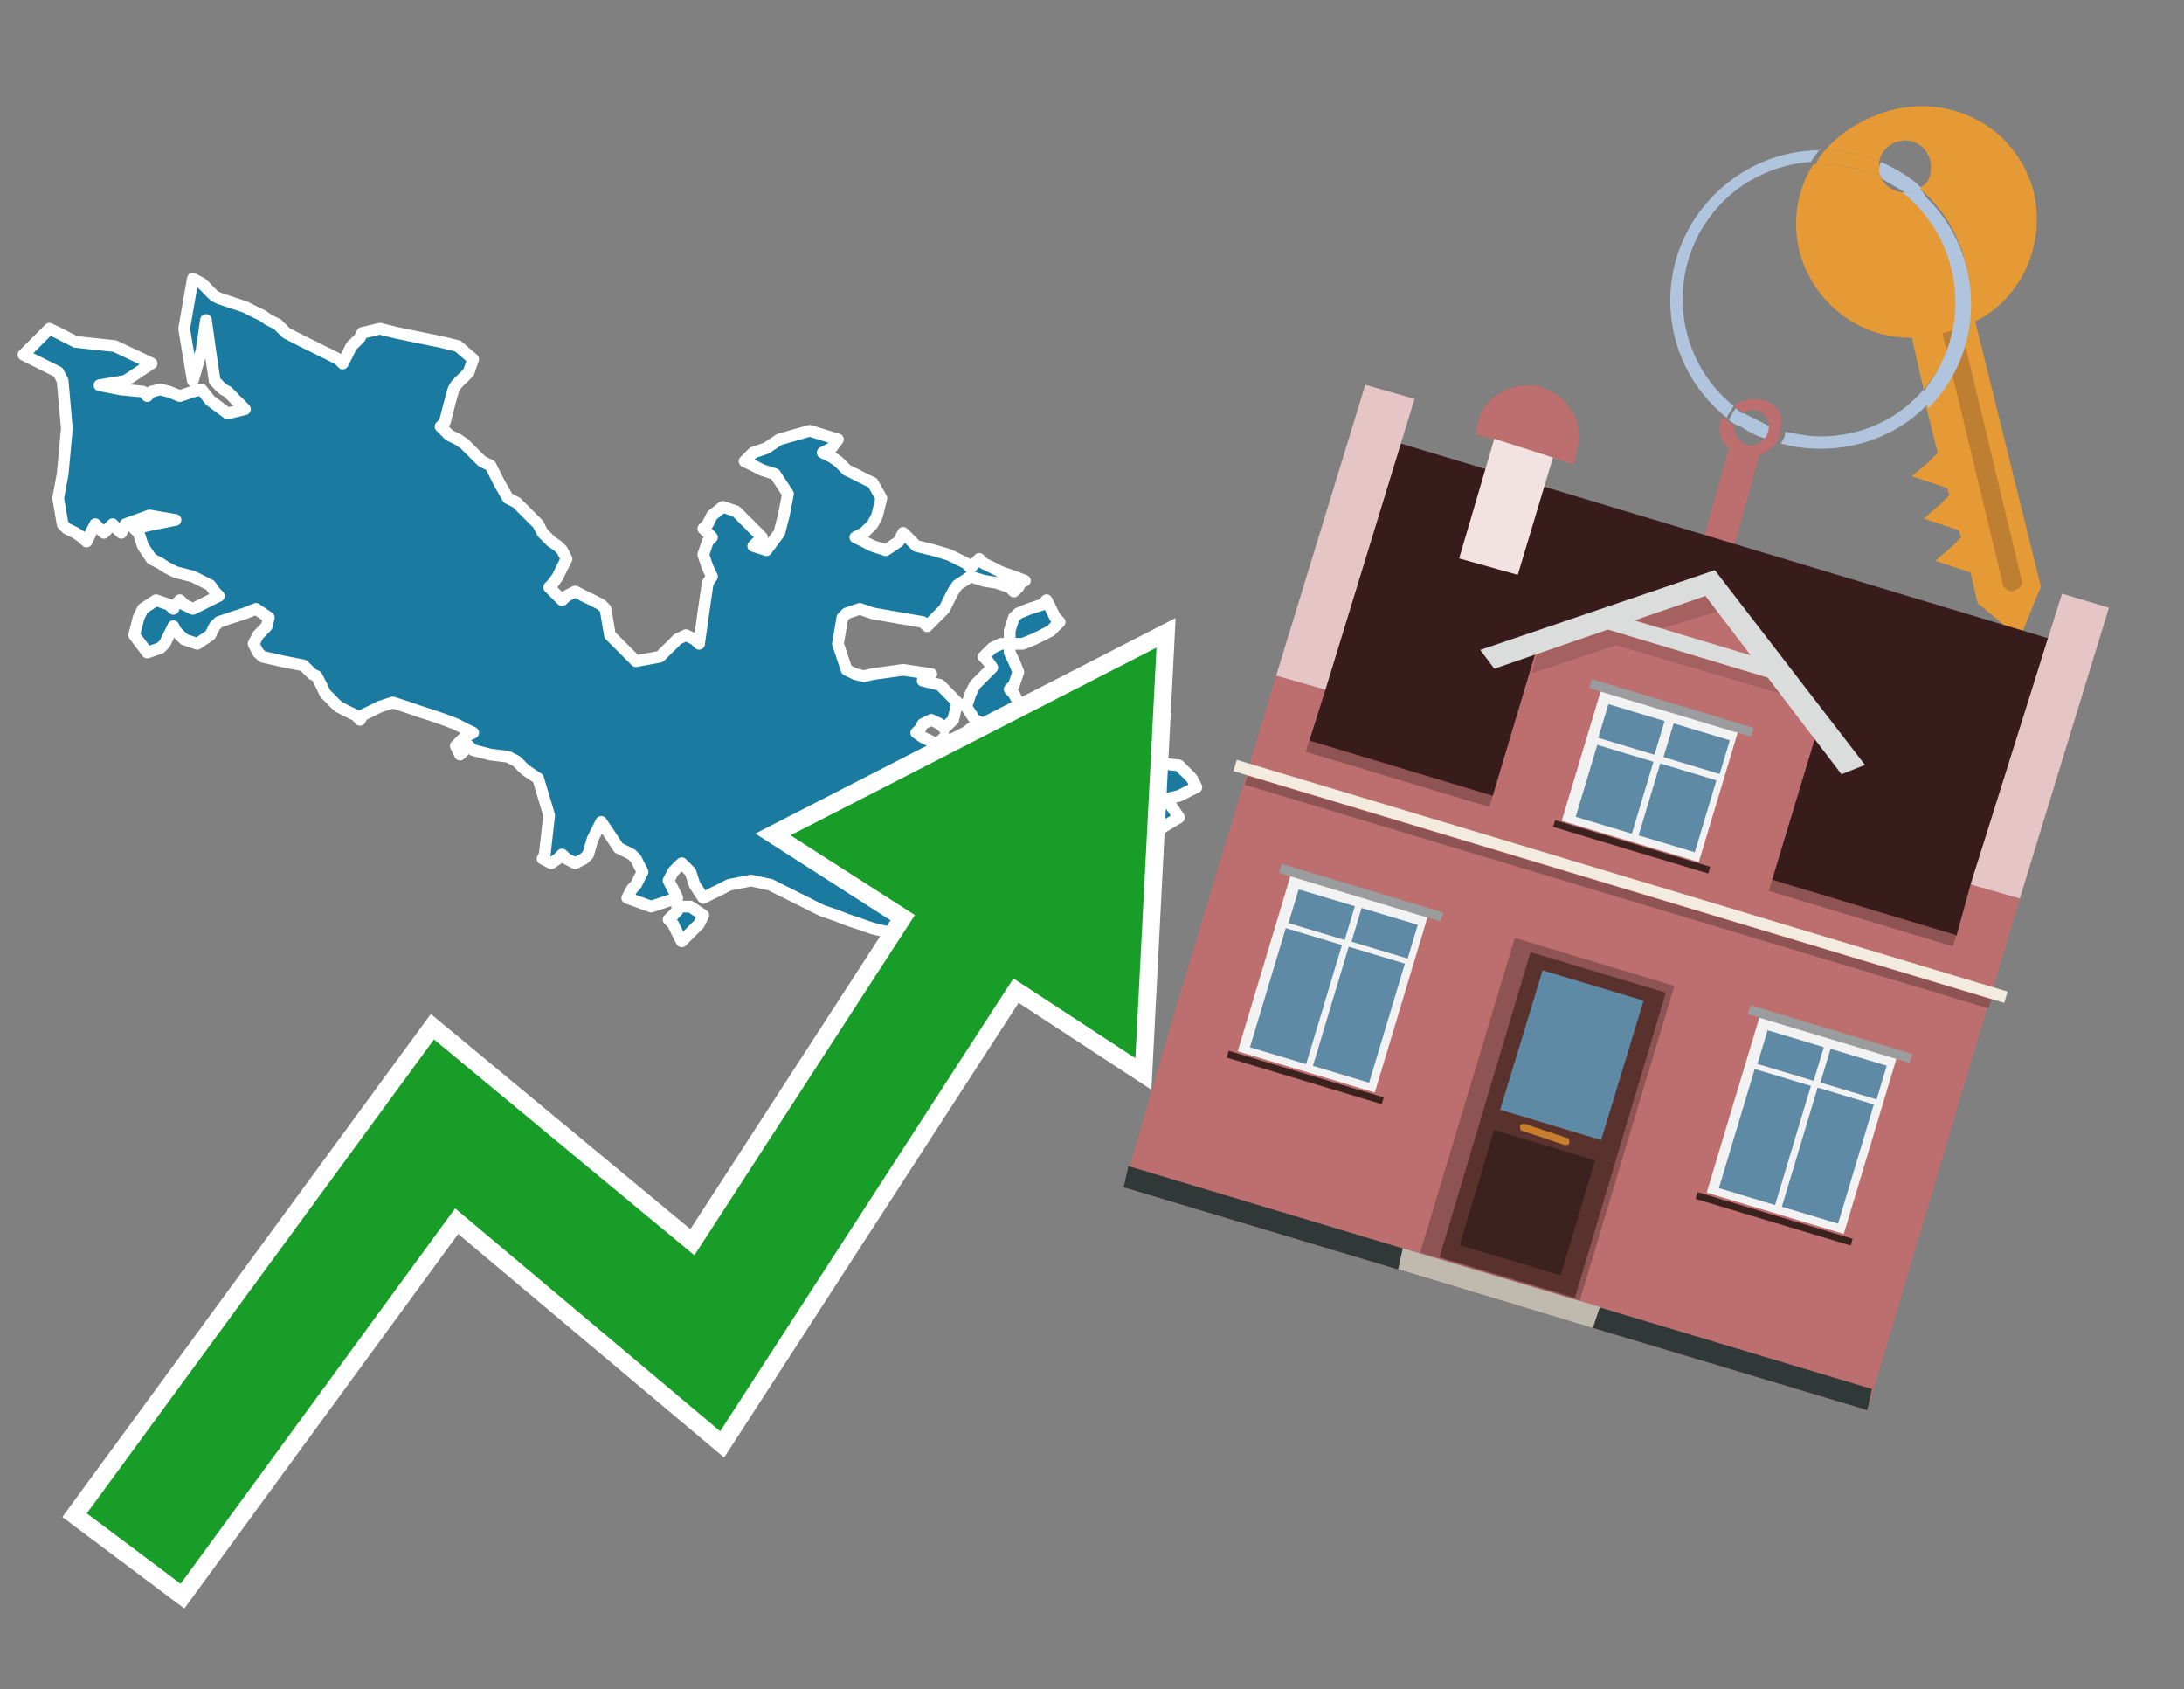 <?xml version="1.0" encoding="utf-8"?>
<!-- Generator: Adobe Illustrator 26.0.3, SVG Export Plug-In . SVG Version: 6.00 Build 0)  -->
<svg version="1.1" id="Text" xmlns="http://www.w3.org/2000/svg" xmlns:xlink="http://www.w3.org/1999/xlink" x="0px" y="0px"
	 width="93.1px" height="72px" viewBox="0 0 93.1 72" style="enable-background:new 0 0 93.1 72;" xml:space="preserve">
<rect x="0" y="0" width="93.1" height="72" fill="#808080" stroke="none"/>
<style type="text/css">
	.st0{fill:#1B7AA0;stroke:#FFFFFF;stroke-width:0.5;stroke-linejoin:round;}
	.st1{fill:none;stroke:#FFFFFF;stroke-width:1.5;stroke-miterlimit:10;}
	.st2{fill:#179D28;}
	.st3{fill:#E69A35;}
	.st4{fill:#B0C4DE;}
	.st5{fill:#BD6E6E;}
	.st6{fill:#BF7F32;}
	.st7{fill-rule:evenodd;clip-rule:evenodd;fill:#381B1B;}
	.st8{fill-rule:evenodd;clip-rule:evenodd;fill:#E5C5C5;}
	.st9{fill-rule:evenodd;clip-rule:evenodd;fill:#BD6E6E;}
	.st10{fill-rule:evenodd;clip-rule:evenodd;fill:#303838;}
	.st11{fill-rule:evenodd;clip-rule:evenodd;fill:#8E5353;}
	.st12{fill-rule:evenodd;clip-rule:evenodd;fill:#F3ECDE;}
	.st13{fill-rule:evenodd;clip-rule:evenodd;fill:#F2E2E2;}
	.st14{fill-rule:evenodd;clip-rule:evenodd;fill:#C0B9AD;}
	.st15{fill:#5A322D;}
	.st16{fill:#5F8AA5;}
	.st17{fill:#3C221E;}
	.st18{fill:#C87E2C;}
	.st19{opacity:0.5;fill-rule:evenodd;clip-rule:evenodd;fill:#8E5353;}
	.st20{fill-rule:evenodd;clip-rule:evenodd;fill:#DBDDDC;}
	.st21{fill-rule:evenodd;clip-rule:evenodd;fill:#F2F2F2;}
	.st22{fill-rule:evenodd;clip-rule:evenodd;fill:#5F8AA5;}
	.st23{fill-rule:evenodd;clip-rule:evenodd;fill:#9B9C9D;}
	.st24{fill-rule:evenodd;clip-rule:evenodd;fill:#3C221E;}
</style>
<path class="st0" d="M29.43,38.64L29.98,39.01L29.8,39.38L29.61,39.57L29.43,39.75L29.24,39.94L29.06,40.12L28.87,39.75L28.69,39.38L28.5,39.19L28.69,39.01L28.87,38.82L28.87,38.64ZM43.04,26.88L43.22,26.32L43.41,26.14L43.87,25.95L44.43,25.77L44.61,25.58L44.8,25.95L44.98,26.32L45.17,26.51L44.98,26.69L44.8,26.88L44.43,27.07L44.06,27.25L43.59,27.44L43.04,27.44ZM43.04,27.81L43.22,28.18L43.41,28.64L43.22,29.19L43.04,29.38L43.22,29.57L43.41,29.94L43.87,30.31L44.43,30.49L44.8,30.68L45.17,31.05L44.8,31.42L44.43,31.6L44.24,31.79L44.06,31.6L43.87,31.42L43.69,31.6L42.76,31.79L41.93,32.44L42.11,33.18L42.3,32.99L42.67,32.81L43.04,32.99L44.15,33.18L45.17,33.55L45.35,33.92L45.54,34.1L46.28,34.29L47.02,34.1L47.2,33.92L47.39,33.36L47.2,32.81L47.02,32.62L48.59,32.44L50.26,32.62L50.44,32.81L50.63,32.99L50.81,33.18L51.0,33.55L50.26,33.92L49.52,34.1L49.89,34.29L50.26,34.84L49.33,35.4L48.41,36.14L48.04,36.79L47.67,36.97L47.85,37.16L48.04,37.9L47.67,38.64L47.39,38.45L46.65,38.27L45.91,38.08L43.78,37.9L41.56,37.71L40.63,37.53L39.7,38.27L39.52,39.01L39.33,39.19L38.96,39.38L38.69,39.57L37.94,39.75L37.2,39.57L36.65,39.38L36.09,39.19L35.63,39.01L35.07,38.82L34.7,38.64L34.33,38.45L33.96,38.27L33.59,38.08L33.22,37.9L32.85,37.71L32.02,37.53L31.09,37.71L30.72,37.9L30.35,38.08L29.98,38.27L29.61,37.71L29.43,37.16L29.24,36.97L29.06,36.79L28.87,36.97L28.69,37.16L28.5,37.53L28.69,37.9L28.87,38.27L27.76,38.64L26.74,38.27L26.93,37.9L27.11,37.71L27.2,37.53L27.39,37.16L27.2,36.79L27.11,36.6L26.93,36.42L26.74,36.32L26.37,36.14L26.0,35.58L25.63,35.03L25.26,35.77L25.07,36.42L24.89,36.6L24.52,36.79L24.15,36.6L23.96,36.42L23.78,36.6L23.5,36.79L23.13,36.6L23.22,36.42L23.41,34.75L22.94,33.18L22.39,32.81L22.02,32.44L21.65,32.25L20.91,32.16L20.17,31.97L19.98,31.79L19.8,31.97L19.61,32.16L19.43,31.79L19.8,31.42L20.17,31.23L19.8,31.05L19.43,30.86L18.96,30.68L18.41,30.49L17.85,30.31L17.3,30.12L16.74,29.94L16.19,30.12L15.81,30.31L15.44,30.49L15.35,30.68L15.17,30.49L14.8,30.31L14.43,30.12L14.24,29.94L14.06,29.75L13.87,29.57L13.69,29.19L13.5,28.82L13.31,28.73L13.13,28.55L12.94,28.36L12.02,28.18L11.19,27.99L11.0,27.81L10.81,27.44L11.0,27.07L11.19,26.88L11.37,26.69L11.46,26.32L10.91,25.95L10.44,26.14L9.89,26.32L9.33,26.51L9.15,26.69L8.96,27.07L8.41,27.44L7.85,27.25L7.67,27.07L7.48,26.88L7.39,26.69L7.2,27.07L7.02,27.44L6.83,27.62L6.28,27.81L5.72,27.07L5.91,26.32L6.09,25.95L6.65,25.58L7.2,25.77L7.39,25.95L7.48,25.77L7.67,25.58L7.85,25.77L8.22,25.95L8.59,25.77L8.96,25.58L9.33,25.4L9.15,25.21L8.96,24.94L8.22,24.57L7.48,24.38L7.11,24.19L6.83,24.01L6.46,23.82L6.09,23.27L5.91,22.71L5.72,22.53L6.56,22.34L7.48,22.16L6.37,21.97L5.35,22.34L5.17,22.71L4.98,22.53L4.8,22.34L4.61,22.53L4.43,22.71L4.24,22.53L4.06,22.34L3.87,22.71L3.69,23.08L3.5,22.9L3.22,22.71L2.85,22.53L2.67,22.34L2.48,21.23L2.67,20.21L2.85,18.27L2.67,16.23L2.48,15.86L1.74,15.49L1.0,15.12L1.37,14.75L1.74,14.38L2.11,14.01L2.48,14.19L2.85,14.38L3.22,14.57L4.89,14.75L6.46,15.49L5.35,16.23L4.24,16.42L5.17,16.6L6.09,16.69L6.28,16.88L6.46,16.69L6.83,16.6L7.2,16.69L7.67,16.88L8.22,16.69L8.59,16.6L8.96,17.07L9.7,17.62L10.44,17.44L10.26,17.25L10.07,17.07L9.89,16.88L9.7,16.69L9.52,16.6L9.33,16.42L9.15,16.23L8.96,14.94L8.78,13.64L8.59,14.94L8.22,16.23L7.85,14.01L8.22,11.88L8.59,12.07L8.78,12.25L8.96,12.44L9.15,12.62L9.33,12.71L9.89,12.9L10.44,13.08L10.81,13.27L11.19,13.45L11.46,13.64L11.83,13.82L12.02,14.01L12.2,14.19L12.57,14.38L12.94,14.57L13.31,14.75L13.69,14.94L14.06,15.12L14.43,15.31L14.61,15.49L14.8,15.12L14.98,14.75L15.17,14.57L15.35,14.38L15.44,14.19L16.19,14.01L16.93,14.19L17.85,14.38L18.78,14.57L19.52,14.75L20.17,15.31L19.98,15.86L19.8,16.05L19.61,16.23L19.43,16.42L19.33,16.6L19.15,17.25L18.96,17.99L18.78,18.18L18.96,18.36L19.15,18.55L19.52,18.73L19.8,18.92L19.98,19.1L20.17,19.29L20.35,19.47L20.54,19.66L20.91,19.84L21.28,20.58L21.65,21.23L22.02,21.42L22.2,21.6L22.39,21.79L22.57,21.97L22.76,22.16L22.94,22.34L23.13,22.71L23.5,23.08L23.78,23.27L23.96,23.45L24.15,23.82L23.96,24.19L23.78,24.57L23.59,24.84L23.41,25.03L23.59,25.21L23.78,25.4L23.96,25.58L24.15,25.4L24.52,25.21L24.89,25.4L25.26,25.58L25.63,25.77L25.81,25.95L26.0,27.07L27.11,28.18L28.13,27.99L28.31,27.81L28.5,27.62L28.69,27.44L28.87,27.25L29.24,27.07L29.61,27.25L29.8,27.44L29.98,26.14L30.17,24.84L30.35,24.57L30.17,24.19L29.98,23.64L30.17,23.08L30.35,22.9L30.17,22.71L29.98,22.53L30.17,22.34L30.35,21.97L30.81,21.6L31.37,21.79L31.56,21.97L31.74,22.16L31.93,22.34L32.11,22.53L32.3,22.71L32.48,22.9L32.3,23.08L32.11,23.27L32.67,23.45L33.22,22.71L33.41,21.97L33.59,21.05L33.04,20.21L32.48,20.03L32.11,19.84L31.74,19.66L31.93,19.47L32.11,19.29L32.67,19.1L33.22,18.73L34.52,18.36L35.72,18.73L35.44,19.1L35.07,19.29L35.44,19.47L35.72,19.66L35.91,19.84L36.09,20.03L36.46,20.21L36.83,20.4L37.2,20.58L37.57,21.23L37.39,21.97L37.2,22.34L36.83,22.71L36.46,22.9L36.83,23.08L37.2,23.27L37.76,23.45L38.31,23.08L38.5,22.71L38.69,22.9L38.87,23.08L39.06,23.27L39.8,23.45L40.44,23.64L40.81,23.82L41.19,24.01L41.37,24.19L41.56,24.01L41.74,23.82L41.93,24.01L42.3,24.19L42.67,24.38L43.22,24.57L43.69,24.75L43.5,24.84L43.41,25.03L43.22,25.21L43.04,25.03L42.48,24.84L41.93,24.75L41.37,24.57L40.81,24.94L40.63,25.21L40.44,25.58L40.26,25.95L40.07,26.14L39.89,26.32L39.7,26.51L39.52,26.69L39.33,26.51L38.22,26.32L37.2,26.14L36.65,25.95L36.09,26.14L35.91,26.32L35.72,27.44L36.09,28.55L36.46,28.73L36.83,28.82L37.2,28.73L38.5,28.55L39.7,28.73L39.52,28.82L39.33,29.01L40.07,29.19L40.81,29.94L40.63,30.68L40.44,30.86L40.26,31.05L40.07,30.86L39.7,30.68L39.33,30.86L39.24,31.05L39.06,31.23L39.33,31.42L39.7,31.6L39.89,31.79L40.07,31.6L40.26,31.42L40.44,31.79L40.63,32.16L40.81,31.6L41.37,31.05L41.93,30.86L41.56,30.68L41.19,30.12L41.37,29.57L41.56,29.19L41.93,28.82L42.3,28.45L42.11,28.18L41.93,27.99L42.11,27.81L42.3,27.62L42.67,27.44L43.04,27.44Z"/>
<polygon class="st1" points="49.3,27.6 33.7,35.6 39,39 29.6,53.5 18.5,44.3 3.7,64.5 7.7,67.5 19.4,51.5 30.7,61 43.2,41.7 
	48.4,45.1 "/>
<polygon class="st2" points="49.3,27.6 33.7,35.6 39,39 29.6,53.5 18.5,44.3 3.7,64.5 7.7,67.5 19.4,51.5 30.7,61 43.2,41.7 
	48.4,45.1 "/>
<path class="st3" d="M80.2,7.6c0-0.1-0.1-0.2-0.1-0.3c0-0.1,0-0.3,0-0.4c-0.7-0.3-1.5-0.5-2.3-0.5c-0.2,0.2-0.3,0.4-0.4,0.6
	c0.1,0,0.2,0,0.3,0C78.5,7,79.4,7.2,80.2,7.6z"/>
<path class="st4" d="M77.6,6.4c-3.5,0-6.4,2.9-6.4,6.4c0,2,0.9,3.8,2.4,5c0.1-0.2,0.2-0.3,0.3-0.5c-2.5-2-2.9-5.7-0.9-8.2
	c1-1.3,2.6-2.1,4.2-2.2c0.1-0.2,0.3-0.4,0.4-0.6V6.4z"/>
<path class="st3" d="M84.2,13.7c2-1,3-3.3,2.5-5.5C86,5.5,83.3,4,80.6,4.7c-1.1,0.3-2.1,0.9-2.8,1.7c0.8,0,1.6,0.2,2.3,0.5
	c0.1-0.6,0.7-1,1.3-0.9c0.6,0.1,1,0.7,0.9,1.3c0,0.3-0.2,0.6-0.5,0.7c2.7,2.3,2.9,6.4,0.6,9c-0.1,0.1-0.2,0.2-0.3,0.3l0.5,2
	l-0.4,0.4l-0.7,0.6l0.9,0.3l0.6,0.2l0.1,0.3l-0.4,0.4L82,22.1l0.9,0.3l0.6,0.2l0.1,0.3l-0.4,0.4l-0.7,0.6l0.9,0.3l0.6,0.2l0.3,1.3
	l1.8,1.5L87,25L84.2,13.7z"/>
<path class="st3" d="M81.2,8.2c-0.4,0-0.8-0.2-1-0.6C79.4,7.2,78.5,7,77.6,7c-0.1,0-0.2,0-0.3,0c-0.7,1.1-0.9,2.4-0.6,3.7
	c0.6,2.2,2.5,3.7,4.8,3.7l0.5,2.2c2.1-2.4,1.9-6.1-0.6-8.2C81.3,8.3,81.2,8.3,81.2,8.2z"/>
<path class="st4" d="M74.1,18.1c0.4,0.3,0.8,0.5,1.2,0.6c0.1-0.1,0.2-0.3,0.2-0.5l0,0c-0.4-0.2-0.8-0.4-1.2-0.6
	C74.2,17.8,74.1,17.9,74.1,18.1z"/>
<path class="st4" d="M74.4,17.7c-0.2-0.1-0.3-0.2-0.4-0.3c-0.1,0.1-0.2,0.3-0.3,0.5c0.1,0.1,0.3,0.2,0.5,0.3
	C74.1,17.9,74.2,17.8,74.4,17.7z"/>
<path class="st5" d="M74.8,17c-0.3,0-0.6,0.1-0.9,0.3c0.1,0.1,0.3,0.2,0.4,0.3c0.3-0.2,0.8-0.2,1,0.2c0.1,0.1,0.1,0.3,0.1,0.4l0,0
	c0,0.4-0.3,0.7-0.7,0.8c-0.4,0-0.7-0.3-0.8-0.7c0,0,0,0,0-0.1v-0.1c-0.2-0.1-0.3-0.2-0.5-0.3c-0.2,0.4-0.1,1,0.3,1.3l-1.2,4.3
	l1.3,0.3l1.2-4.3c0.3-0.1,0.5-0.3,0.7-0.5c0.1-0.2,0.2-0.3,0.2-0.5c0-0.1,0-0.1,0-0.2C76.1,17.5,75.5,17,74.8,17z"/>
<path class="st6" d="M86,25.1l-0.2,0.1c-0.2,0-0.3-0.1-0.4-0.2l0,0l-2.6-10.8l0.8-0.2l2.6,10.8C86.2,24.9,86.1,25.1,86,25.1L86,25.1
	z"/>
<path class="st4" d="M80.1,7.3c0,0.1,0.1,0.2,0.1,0.3c0.3,0.2,0.7,0.4,1,0.6c0.1,0,0.2,0,0.3,0c0.1,0,0.3-0.1,0.4-0.2
	c-0.5-0.5-1.1-0.8-1.7-1.1C80.1,7,80.1,7.2,80.1,7.3z"/>
<path class="st4" d="M77.6,18.6c-0.5,0-1-0.1-1.5-0.2c0,0.2-0.1,0.4-0.2,0.5c2.2,0.6,4.7,0,6.3-1.7L82,16.6
	C80.9,17.9,79.3,18.6,77.6,18.6z"/>
<path class="st4" d="M81.8,8c-0.1,0.1-0.2,0.1-0.4,0.2c-0.1,0-0.2,0-0.3,0c2.5,2,3,5.6,1.1,8.2c-0.1,0.1-0.1,0.2-0.2,0.3l0.2,0.7
	c2.5-2.5,2.4-6.6-0.1-9C82,8.2,81.9,8.1,81.8,8L81.8,8z"/>
<g>
	<polygon class="st7" points="55.8,31.6 83.4,39.9 87.3,27.2 59.7,18.9 55.8,31.6 	"/>
	<polygon class="st8" points="54.4,28.8 56.5,29.4 60.3,17 58.2,16.4 54.4,28.8 	"/>
	<polygon class="st8" points="84,37.7 86.1,38.3 89.9,25.9 87.9,25.3 84,37.7 	"/>
	<polygon class="st9" points="50.2,42.7 54.4,28.8 56.5,29.4 55.8,31.6 83.4,39.9 84,37.7 86.1,38.3 79.6,60.1 47.9,50.6 	"/>
	<polygon class="st10" points="47.9,50.6 48.1,49.7 79.8,59.2 79.6,60.1 47.9,50.6 	"/>
	
		<rect x="55.1" y="35.8" transform="matrix(-0.958 -0.288 0.288 -0.958 125.727 90.499)" class="st11" width="28.8" height="0.5"/>
	<path class="st9" d="M67.2,19.3l-0.1,0.5l-4.2-1.3L63,18c0.3-1.2,1.6-1.8,2.7-1.5l0,0C66.9,16.9,67.6,18.1,67.2,19.3z"/>
	
		<rect x="51.9" y="37.3" transform="matrix(0.958 0.288 -0.288 0.958 13.744 -18.297)" class="st12" width="34.3" height="0.5"/>
	
		<rect x="52.4" y="37.8" transform="matrix(0.958 0.288 -0.288 0.958 13.863 -18.242)" class="st11" width="33.1" height="0.4"/>
	<polygon class="st13" points="63.7,18.7 66.2,19.5 64.7,24.5 62.2,23.8 63.7,18.7 	"/>
	<g>
		<polygon class="st14" points="59.6,54.1 59.8,53.2 68.2,55.7 67.9,56.6 59.6,54.1 		"/>
		<g>
			
				<rect x="62.5" y="40.7" transform="matrix(-0.958 -0.288 0.288 -0.958 115.496 112.421)" class="st11" width="7.1" height="14"/>
			<g transform="matrix( 0.861, 0, 0, 0.861, 2148,666.7) ">
				<g>
					<g>
						<g id="Symbol_9_0_Layer2_0_MEMBER_8_MEMBER_12_MEMBER_0_FILL_00000068661617136642869190000009105610180127818117_">
							<path class="st15" d="M-2412.3-725.2l-6.7-2l-4.5,15.1l6.7,2L-2412.3-725.2z"/>
						</g>
					</g>
				</g>
			</g>
			<g transform="matrix( 0.861, 0, 0, 0.861, 2148,666.7) ">
				<g>
					<g id="Symbol_9_0_Layer2_0_MEMBER_8_MEMBER_12_MEMBER_1_MEMBER_1_FILL_00000096743352124702272400000008959002060142450612_">
						<path class="st16" d="M-2418.4-726.3l-2.1,6.9l5,1.5l2.1-6.9L-2418.4-726.3z"/>
					</g>
				</g>
			</g>
			<g transform="matrix( 0.861, 0, 0, 0.861, 2148,666.7) ">
				<g>
					<g id="Symbol_9_0_Layer2_0_MEMBER_8_MEMBER_12_MEMBER_1_MEMBER_1_FILL_00000002379219367519206220000006020086178066684857_">
						<path class="st17" d="M-2420.8-718.4l-1.7,5.7l5,1.5l1.7-5.7L-2420.8-718.4z"/>
					</g>
				</g>
			</g>
			<path class="st18" d="M66.8,48.5l-1.8-0.6c-0.1,0-0.2,0-0.2,0.1l0,0c0,0.1,0,0.2,0.1,0.2l1.8,0.6c0.1,0,0.2,0,0.2-0.1l0,0
				C66.9,48.6,66.9,48.5,66.8,48.5z"/>
		</g>
	</g>
	<polygon class="st9" points="63.4,34.7 75.3,38.3 77.6,30.7 72.9,24.8 65.7,27 	"/>
	<path class="st19" d="M65.6,27.5l1.5-0.5l0,0l0,0l5.9-2l0.4,1L70.1,27c2.1,0.6,5.9,1.8,6,1.8l0.6,1l-7.8-2.3l-3.6,1.2L65.6,27.5z"
		/>
	<polygon class="st20" points="63.1,27.7 73.1,24.3 73.1,24.3 73.1,24.3 79.5,32.6 78.5,33 72.7,25.4 63.7,28.5 	"/>
	
		<rect x="68.2" y="27.2" transform="matrix(-0.958 -0.288 0.288 -0.958 132.968 74.613)" class="st20" width="7.6" height="0.7"/>
	<g>
		
			<rect x="73.8" y="44.1" transform="matrix(-0.958 -0.288 0.288 -0.958 136.596 116.09)" class="st21" width="6.1" height="7.8"/>
		<g>
			<g>
				
					<rect x="72.6" y="47.2" transform="matrix(0.288 -0.958 0.958 0.288 7.147 106.596)" class="st22" width="5.3" height="2.5"/>
			</g>
			<g>
				
					<rect x="75.5" y="43.7" transform="matrix(0.288 -0.958 0.958 0.288 11.309 105.089)" class="st22" width="1.5" height="2.5"/>
			</g>
		</g>
		<g>
			<g>
				<rect x="75.3" y="48" transform="matrix(0.288 -0.958 0.958 0.288 8.287 109.743)" class="st22" width="5.3" height="2.5"/>
			</g>
			<g>
				
					<rect x="78.2" y="44.5" transform="matrix(0.288 -0.958 0.958 0.288 12.448 108.237)" class="st22" width="1.5" height="2.5"/>
			</g>
		</g>
		
			<rect x="74.4" y="43.8" transform="matrix(-0.958 -0.288 0.288 -0.958 140.065 108.687)" class="st23" width="7.2" height="0.4"/>
		
			<rect x="72.2" y="51.7" transform="matrix(-0.958 -0.288 0.288 -0.958 133.169 123.406)" class="st24" width="6.9" height="0.3"/>
	</g>
	<g>
		
			<rect x="53.8" y="38.1" transform="matrix(-0.958 -0.288 0.288 -0.958 99.173 98.557)" class="st21" width="6.1" height="7.8"/>
		<g>
			<g>
				
					<rect x="52.6" y="41.2" transform="matrix(0.288 -0.958 0.958 0.288 -1.335 83.159)" class="st22" width="5.3" height="2.5"/>
			</g>
			<g>
				
					<rect x="55.5" y="37.7" transform="matrix(0.288 -0.958 0.958 0.288 2.827 81.653)" class="st22" width="1.5" height="2.5"/>
			</g>
		</g>
		<g>
			<g>
				<rect x="55.3" y="42" transform="matrix(0.288 -0.958 0.958 0.288 -0.195 86.307)" class="st22" width="5.3" height="2.5"/>
			</g>
			<g>
				
					<rect x="58.2" y="38.5" transform="matrix(0.288 -0.958 0.958 0.288 3.966 84.801)" class="st22" width="1.5" height="2.5"/>
			</g>
		</g>
		
			<rect x="54.4" y="37.8" transform="matrix(-0.958 -0.288 0.288 -0.958 102.642 91.154)" class="st23" width="7.2" height="0.4"/>
		
			<rect x="52.2" y="45.7" transform="matrix(-0.958 -0.288 0.288 -0.958 95.746 105.872)" class="st24" width="6.9" height="0.3"/>
	</g>
	<g>
		
			<rect x="67.4" y="30.3" transform="matrix(-0.958 -0.288 0.288 -0.958 128.26 85.178)" class="st21" width="6.1" height="5.8"/>
		<g>
			<g>
				
					<rect x="67.2" y="32.4" transform="matrix(0.288 -0.958 0.958 0.288 16.775 89.858)" class="st22" width="3.2" height="2.5"/>
			</g>
			<g>
				
					<rect x="68.8" y="29.8" transform="matrix(0.288 -0.958 0.958 0.288 19.769 88.775)" class="st22" width="1.5" height="2.5"/>
			</g>
		</g>
		<g>
			<g>
				
					<rect x="69.9" y="33.2" transform="matrix(0.288 -0.958 0.958 0.288 17.914 93.006)" class="st22" width="3.2" height="2.5"/>
			</g>
			<g>
				
					<rect x="71.5" y="30.7" transform="matrix(0.288 -0.958 0.958 0.288 20.909 91.923)" class="st22" width="1.5" height="2.5"/>
			</g>
		</g>
		
			<rect x="67.7" y="30" transform="matrix(-0.958 -0.288 0.288 -0.958 130.855 79.639)" class="st23" width="7.2" height="0.4"/>
		
			<rect x="66" y="35.9" transform="matrix(-0.958 -0.288 0.288 -0.958 125.706 90.629)" class="st24" width="6.9" height="0.3"/>
	</g>
</g>
</svg>
